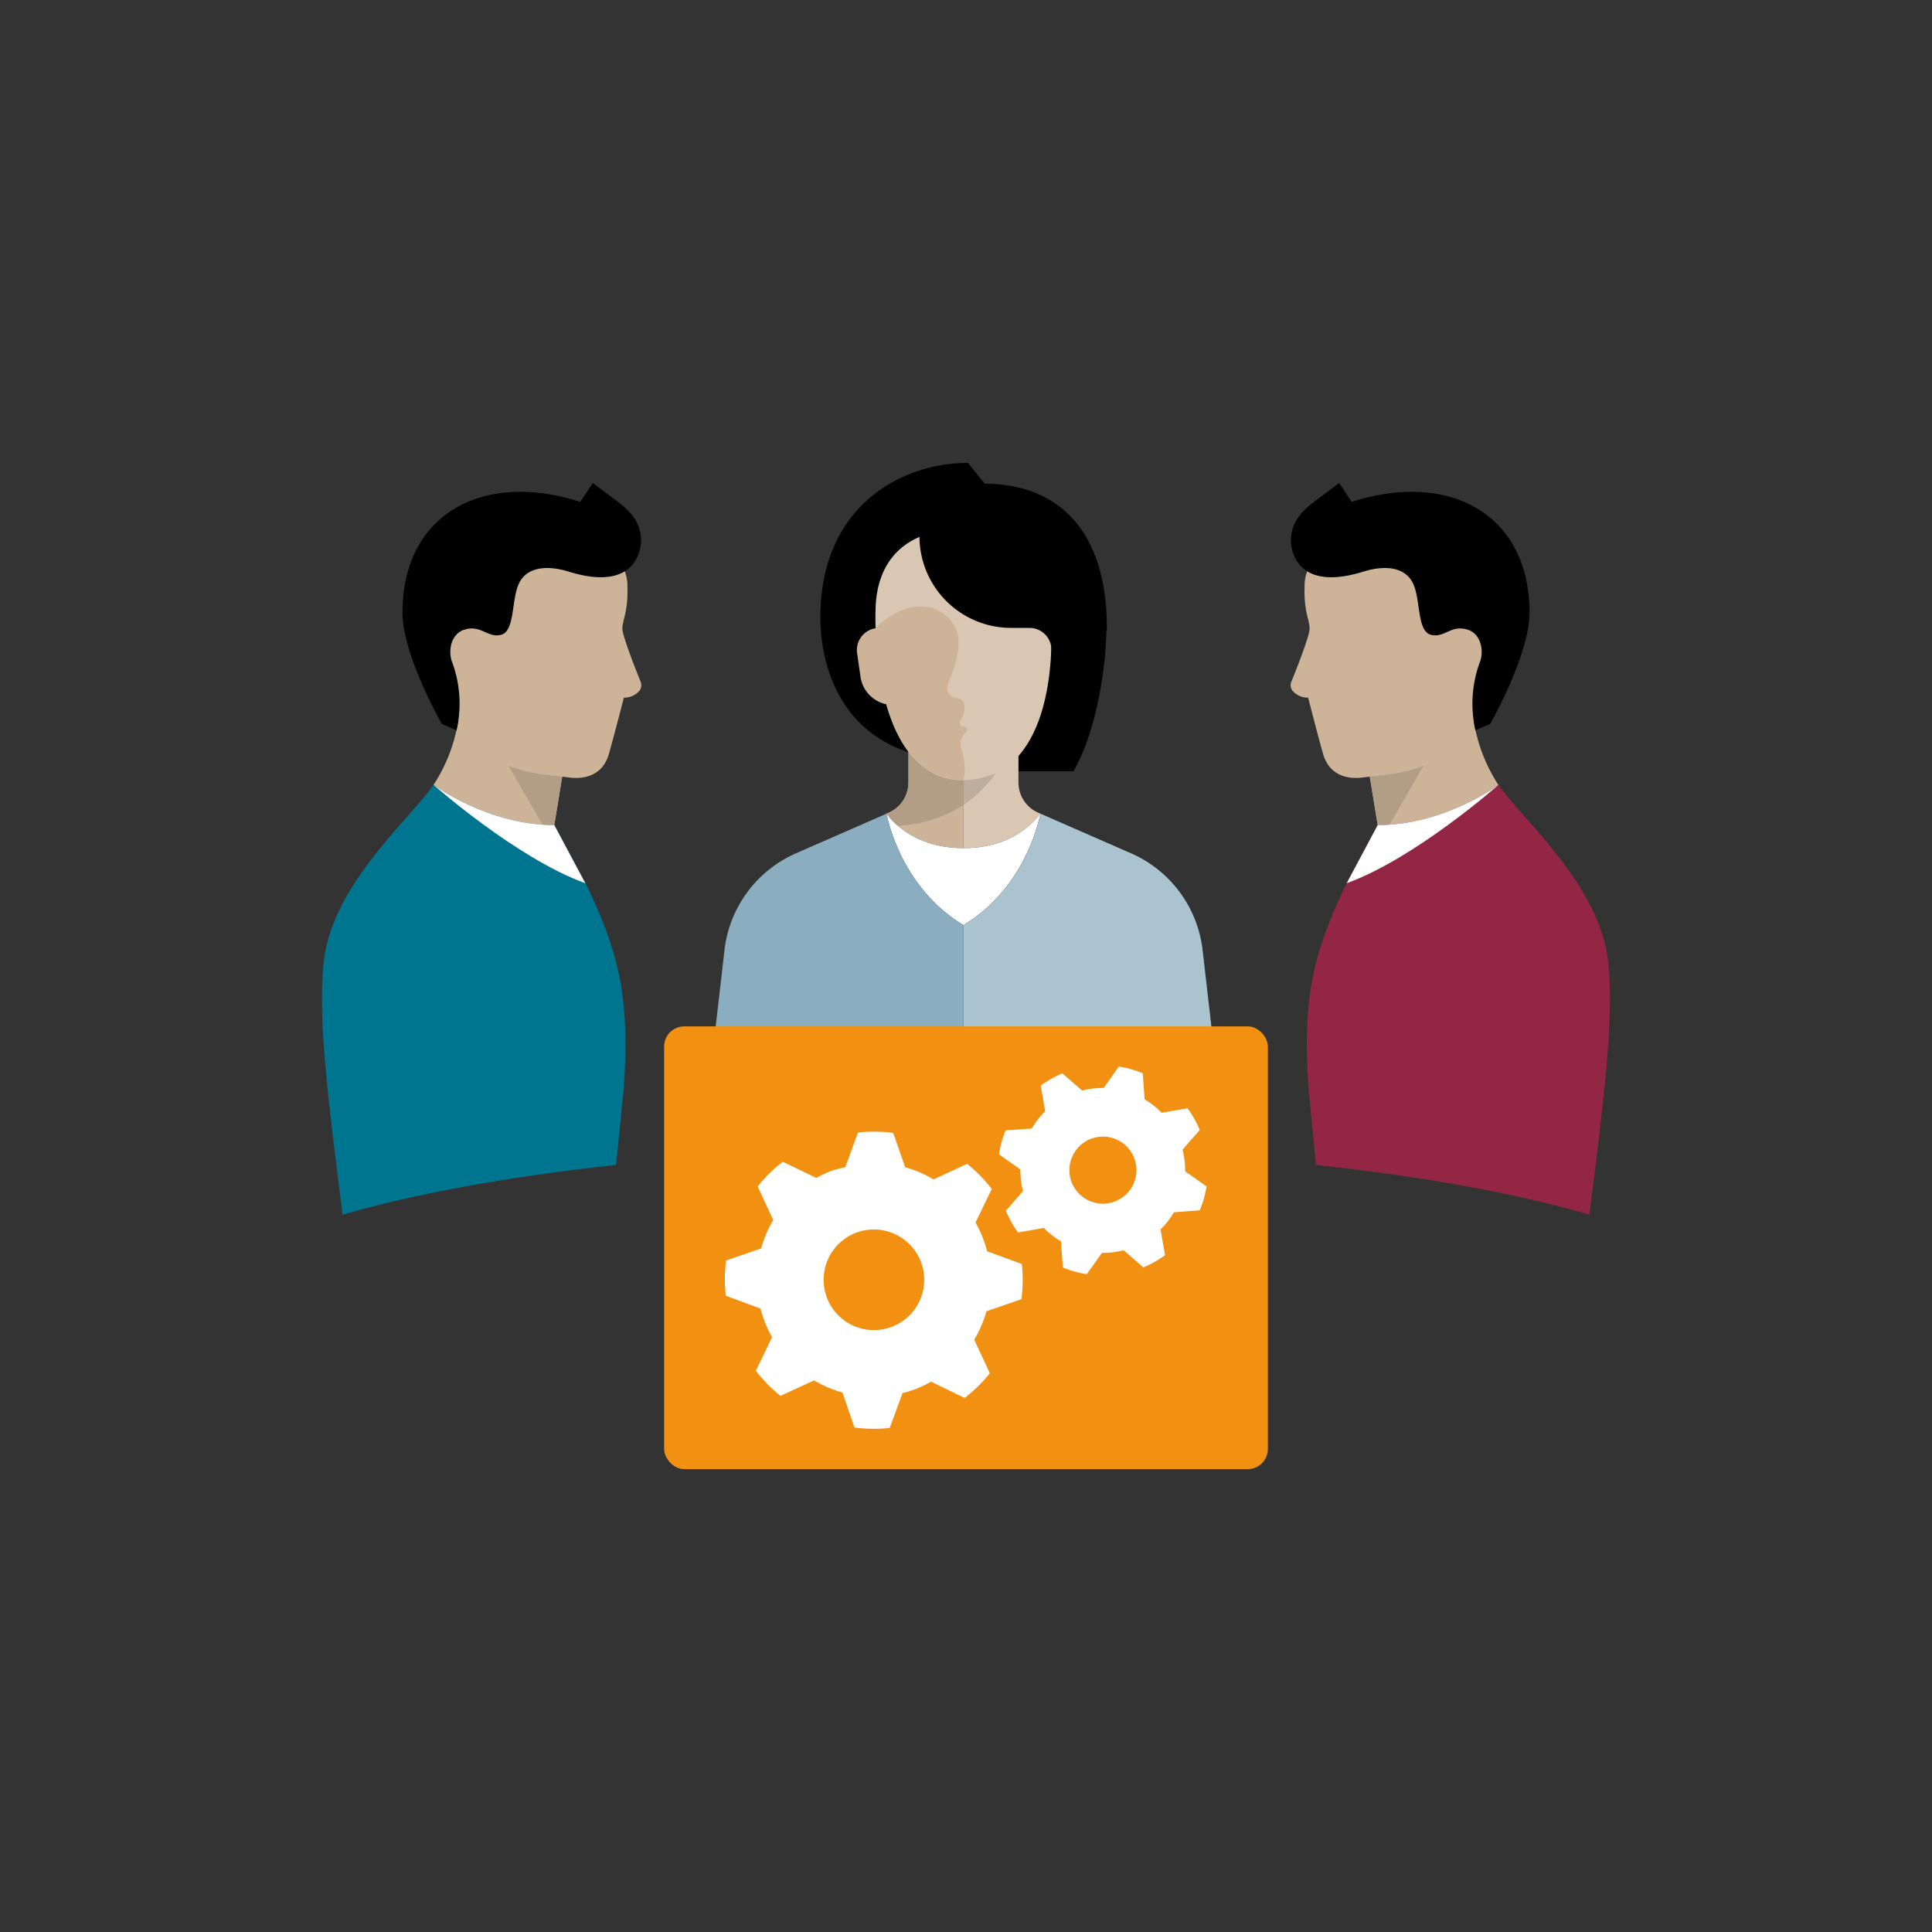 <svg id="Icons" xmlns="http://www.w3.org/2000/svg" viewBox="0 0 288 288"><rect x="0" y="0" width="288" height="288" fill="#333333" stroke="none"/><defs><style>.cls-1{fill:none;}.cls-2{fill:#cdb498;}.cls-3{fill:#b29d86;}.cls-4{fill:#942645;}.cls-5{fill:#fff;}.cls-6{fill:#00758f;}.cls-7{fill:#dac7b3;}.cls-8{fill:#bdae9d;}.cls-9{fill:#aac3cf;}.cls-10{fill:#8aadbf;}.cls-11{fill:#f29111;}</style></defs><title>OCIC_Business_Collaboration-Tools_detailed_rgb</title><rect class="cls-1" width="288" height="288"/><path class="cls-2" d="M205.37,123l-1.4-8.59,16.29-14.88-.56,8a24.52,24.52,0,0,0,3.67,9.49l-6.65,10.78Z"/><polygon class="cls-3" points="205.37 123 205.37 126 218.81 102.68 203.97 114.41 205.37 123"/><path class="cls-4" d="M196.16,173.65c16.25,1.76,30.23,4.32,40.76,7.43,2.18-17.25,3.61-28.49,2.88-37.08-1-11.75-12.25-21.15-16.44-27,0,0-8,6-18,6l-4.69,8.81c-4.78,9.94-6.56,16.69-5.63,30.19Z"/><path class="cls-5" d="M205.37,123c10,0,18-6,18-6S211,127.95,200.75,131.66Z"/><path class="cls-2" d="M195.22,93.71c0-1.27-.86-2.57-.75-6.15a6.13,6.13,0,0,1,1.21-3.88l22.74-4,3.46,17.57A12.23,12.23,0,0,1,218,108.9c-3.23,6.3-10.09,6.41-14.84,7-2.61.34-5.09-.55-5.93-3.52S195,104,195,104a3,3,0,0,1-2.37-1.09,1.4,1.4,0,0,1-.15-1.24S195.22,95,195.22,93.71Z"/><path d="M195.63,75l4-3,1.87,2.82c14.41-4.68,26.5,1.73,26.5,16.5,0,6.36-5.87,16.6-5.87,16.6l-2.19.94a17.83,17.83,0,0,1,.76-10.42c.52-1.9-.16-4-1.85-4.55-2.55-.86-3.54,1.29-5.57.73s-1.51-5.08-2.59-7.54-4-2.95-7.52-1.85c-9.51,2.93-10.73-2.79-10.73-4.65C192.44,78.52,193.35,76.78,195.63,75Z"/><path class="cls-2" d="M82.63,123l1.4-8.59L67.74,99.52l.56,8A24.52,24.52,0,0,1,64.63,117l6.65,10.78Z"/><polygon class="cls-3" points="82.63 123 82.63 126 69.19 102.68 84.03 114.41 82.63 123"/><path class="cls-2" d="M92.78,93.71c0-1.27.86-2.57.75-6.15a6.13,6.13,0,0,0-1.21-3.88l-22.74-4L66.12,97.26A12.23,12.23,0,0,0,70,108.9c3.23,6.3,10.09,6.41,14.84,7,2.61.34,5.09-.55,5.93-3.52S93,104,93,104a3,3,0,0,0,2.37-1.09,1.4,1.4,0,0,0,.15-1.24S92.78,95,92.78,93.71Z"/><path d="M92.37,75l-4-3L86.5,74.82C72.09,70.14,60,76.55,60,91.32c0,6.36,5.87,16.6,5.87,16.6l2.19.94a17.83,17.83,0,0,0-.76-10.42c-.52-1.9.16-4,1.85-4.55,2.55-.86,3.54,1.29,5.57.73s1.51-5.08,2.59-7.54,4-2.95,7.52-1.85c9.51,2.93,10.73-2.79,10.73-4.65C95.56,78.52,94.65,76.78,92.37,75Z"/><path class="cls-6" d="M91.84,173.65,93,162c.93-13.5-.85-20.26-5.63-30.19L82.63,123c-10,0-18-6-18-6-4.19,5.85-15.44,15.25-16.44,27-.73,8.59.7,19.83,2.88,37.08C61.61,178,75.58,175.41,91.84,173.65Z"/><path class="cls-5" d="M82.63,123c-10,0-18-6-18-6S77,127.95,87.25,131.66Z"/><path d="M165,94c0-.05,0-.1,0-.15s0-.17,0-.26c0-14.7-7.45-21.48-18.2-21.48L144.29,69c-10,0-22,6.49-22,23,0,9,4.49,21.3,21.33,21.33v1.64H160c3.14-5.23,4.83-14.58,4.92-20.84Z"/><path class="cls-2" d="M143.62,126.42V106.18h-8.2v10.46a4.92,4.92,0,0,1-2.95,4.51l-.3.13C132.52,121.81,135.8,126.42,143.62,126.42Z"/><path class="cls-7" d="M155.07,121.28l-.3-.13a4.92,4.92,0,0,1-2.95-4.51V106.18h-8.2v20.24C151.45,126.42,154.73,121.81,155.07,121.28Z"/><path class="cls-5" d="M132.14,121.23s1.82,10.85,11.48,16.68c9.66-5.83,11.48-16.68,11.48-16.68s-3.19,5.2-11.48,5.2S132.14,121.23,132.14,121.23Z"/><path class="cls-8" d="M151.83,108.38v-2.2h-8.2V120C146.89,117.8,149.87,114.21,151.83,108.38Z"/><path class="cls-3" d="M135.42,106.18v10.46a4.92,4.92,0,0,1-2.95,4.51l-.3.13a9.54,9.54,0,0,0,1.66,1.81,19.83,19.83,0,0,0,8.81-2.5c.33-.19.65-.4,1-.61v-13.8Z"/><path class="cls-7" d="M156.67,92.62s-.29-13.78-12.91-13.78-13.16,9.43-13.24,11.84c0,0-.88,19.11,8.16,24.32h-.06c4.65,2.76,9.73.32,10.36,0C158.06,109.93,156.67,92.62,156.67,92.62Z"/><path class="cls-2" d="M143.27,107.24a3.31,3.31,0,0,0,.43-2.49c-.77-1.15-2.21-.28-2.5-2-.11-.66,1-2.71,1.37-4.42a10,10,0,0,0,.23-3.7,5.64,5.64,0,0,0-4.33-4.1c-3.39-.71-6.55,1.69-7.93,3.06v.06a3.28,3.28,0,0,0-2.77,3.71l.5,3.51a4.92,4.92,0,0,0,3.86,4.12c1.17,4.13,3.17,8.06,6.57,10h-.06a9.45,9.45,0,0,0,5,1.29,8.12,8.12,0,0,0-.15-3.94c0-.15-.08-.29-.12-.44a2.36,2.36,0,0,1,.65-2.76C144.79,107.79,142.43,108.92,143.27,107.24Z"/><path d="M156.75,85.41V77.2H137.06v2.73a13.67,13.67,0,0,0,13.67,13.67h2.73a3.28,3.28,0,0,1,3.28,3.28v8.2h6.56V85.41Z"/><path class="cls-9" d="M144,171c7.27,0,14.38.14,21.27.42l2.09-17.1,2.21,17.29q6.79.33,13.25.82l-3.55-30.8A18,18,0,0,0,168.6,127.2l-13.5-5.91c-.16.85-2.22,11-11.47,16.62V171Z"/><path class="cls-10" d="M117.68,171.64l2.21-17.33,2.1,17.13c7-.29,14.24-.44,21.64-.45V137.91c-9.25-5.59-11.32-15.77-11.47-16.62l-13.5,5.91A18,18,0,0,0,108,141.62l-3.56,30.86Q110.88,172,117.68,171.64Z"/><rect class="cls-11" x="99" y="153" width="90" height="66" rx="3" ry="3"/><path class="cls-5" d="M175,180.71a12.33,12.33,0,0,1-2,2.56l.67,3.84a15.49,15.49,0,0,1-3.23,1.82l-2.94-2.56a12,12,0,0,1-3.23.39L162,189.94a15.52,15.52,0,0,1-3.57-1l-.27-3.89a12.39,12.39,0,0,1-2.56-2l-3.84.67a15.63,15.63,0,0,1-1.82-3.23l2.56-2.94a12.4,12.4,0,0,1-.31-1.6,12.57,12.57,0,0,1-.09-1.63l-3.19-2.25a15.52,15.52,0,0,1,1-3.57l3.89-.27a12.34,12.34,0,0,1,2-2.56l-.66-3.84a15.46,15.46,0,0,1,3.23-1.82l2.94,2.56a12,12,0,0,1,3.22-.39l2.25-3.19a15.62,15.62,0,0,1,3.57,1l.27,3.89a12.38,12.38,0,0,1,2.56,2l3.84-.67a15.53,15.53,0,0,1,1.82,3.23l-2.56,2.94a12.31,12.31,0,0,1,.3,1.6,12.44,12.44,0,0,1,.09,1.63l3.18,2.24a15.46,15.46,0,0,1-1,3.57Zm-10.59-1.28a5,5,0,1,0-5-5,5,5,0,0,0,5,5"/><path class="cls-5" d="M134.93,174a17.47,17.47,0,0,1,4.24,1.81l5-2.32a21.94,21.94,0,0,1,3.67,3.75l-2.42,5a17,17,0,0,1,1.72,4.28l5.18,1.9a22,22,0,0,1-.06,5.25l-5.22,1.8a17.55,17.55,0,0,1-1.81,4.24l2.32,5a22.15,22.15,0,0,1-3.75,3.68l-5-2.42a17.56,17.56,0,0,1-2.08,1,17.8,17.8,0,0,1-2.19.71l-1.9,5.18a22,22,0,0,1-5.25-.06l-1.8-5.22a17.48,17.48,0,0,1-4.23-1.81l-5,2.31a21.9,21.9,0,0,1-3.68-3.75l2.42-5a17,17,0,0,1-1.72-4.27l-5.18-1.91a22.13,22.13,0,0,1,.05-5.25l5.22-1.8a17.53,17.53,0,0,1,1.8-4.24l-2.32-5a22,22,0,0,1,3.75-3.68l5,2.42a17.44,17.44,0,0,1,2.08-1A17.63,17.63,0,0,1,126,174l1.9-5.18a21.9,21.9,0,0,1,5.25.06Zm2.59,14.84a7.5,7.5,0,1,0-5.3,9.18,7.5,7.5,0,0,0,5.3-9.18"/></svg>